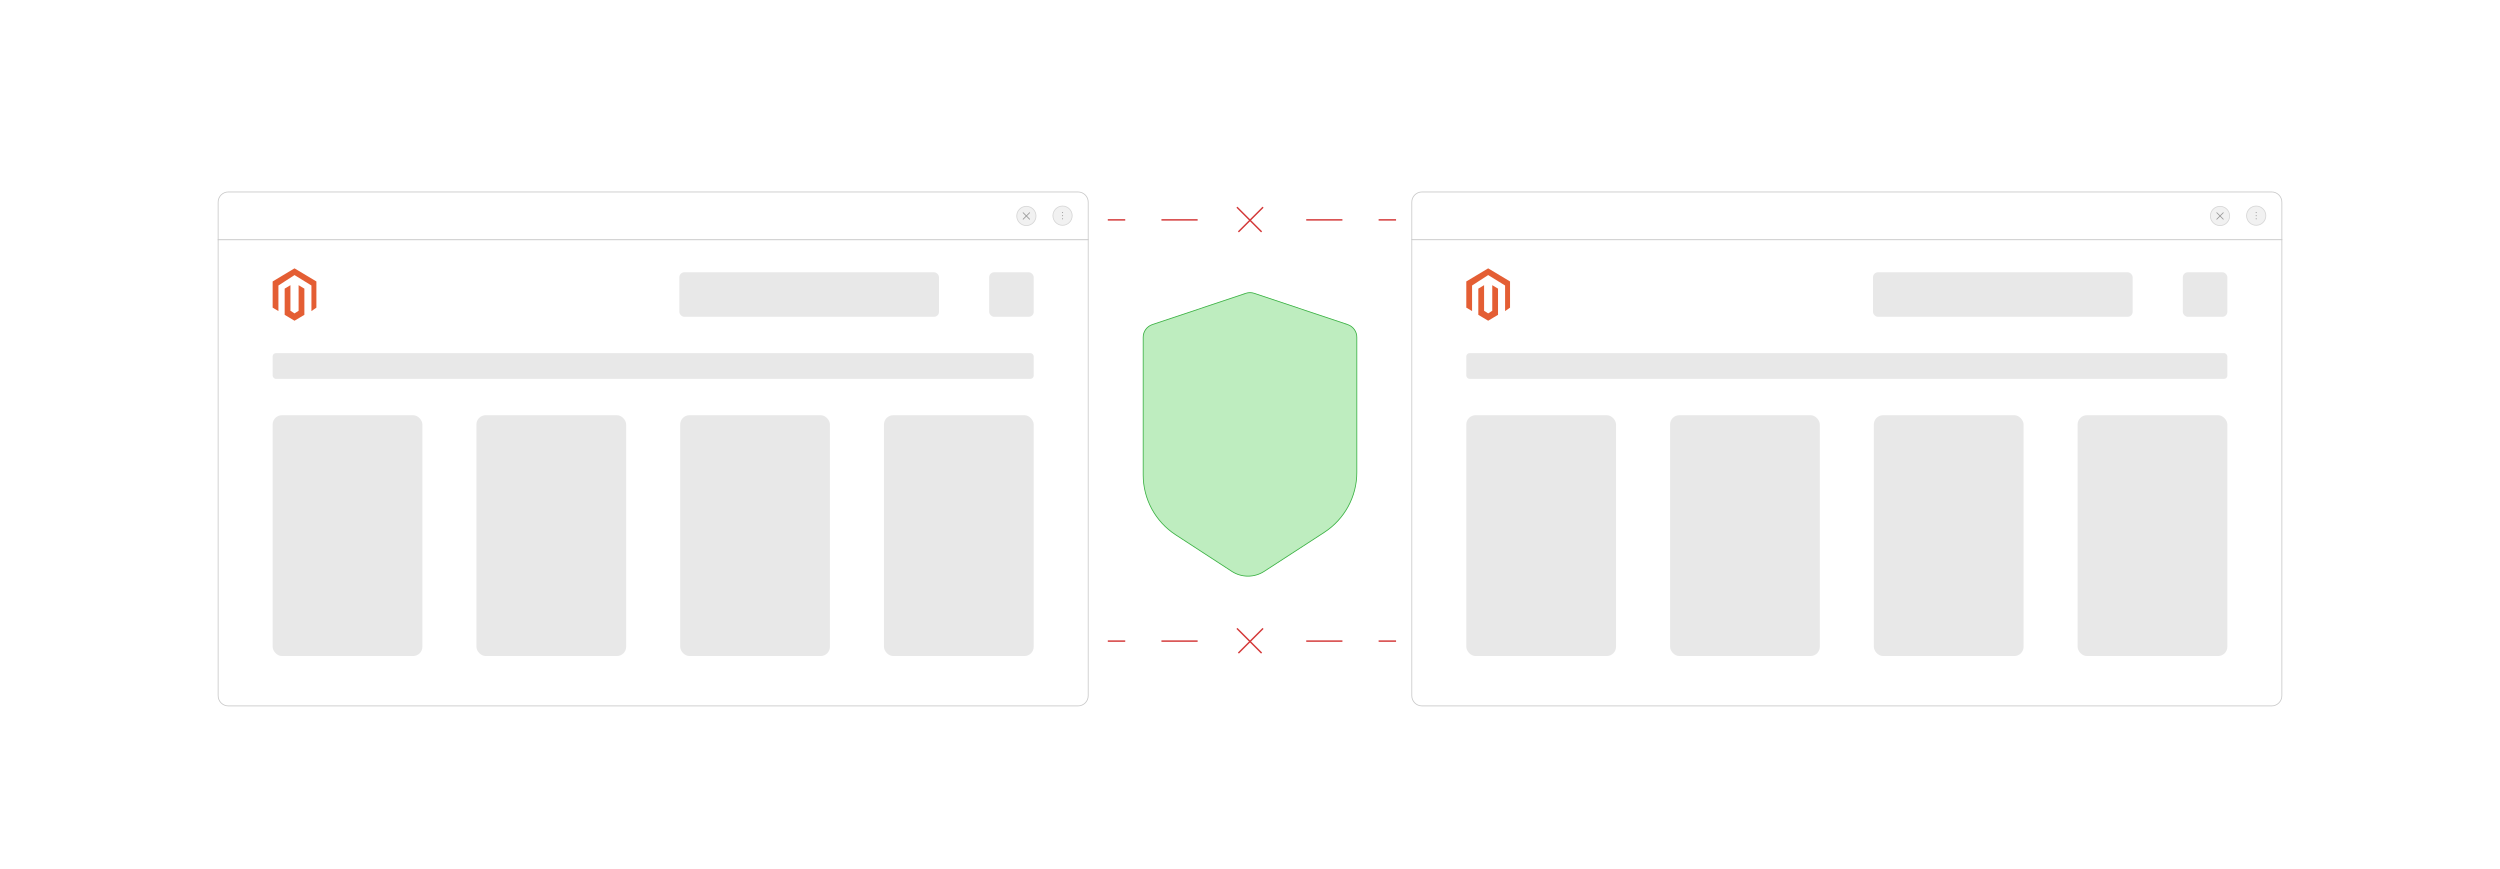 <?xml version="1.0" encoding="UTF-8"?><svg id="_03-Decoupled-Frontend-Authentication-Challenges" xmlns="http://www.w3.org/2000/svg" xmlns:xlink="http://www.w3.org/1999/xlink" viewBox="0 0 860 298.867"><defs><filter id="drop-shadow-1" filterUnits="userSpaceOnUse"><feOffset dx="0" dy="5"/><feGaussianBlur result="blur" stdDeviation="4"/><feFlood flood-color="#333" flood-opacity=".09"/><feComposite in2="blur" operator="in"/><feComposite in="SourceGraphic"/></filter><filter id="drop-shadow-2" filterUnits="userSpaceOnUse"><feOffset dx="0" dy="5"/><feGaussianBlur result="blur-2" stdDeviation="4"/><feFlood flood-color="#333" flood-opacity=".09"/><feComposite in2="blur-2" operator="in"/><feComposite in="SourceGraphic"/></filter></defs><g filter="url(#drop-shadow-1)"><path d="M75.042,77.451v156.882c0,1.933,1.567,3.5,3.5,3.5h292.301c1.933,0,3.5-1.567,3.5-3.5V77.451H75.042Z" fill="#fff" stroke="#c9c9c9" stroke-miterlimit="10" stroke-width=".284"/><path d="M374.343,64.534c0-1.933-1.567-3.5-3.5-3.5H78.542c-1.933,0-3.5,1.567-3.5,3.5v12.917h299.302v-12.917h-0Z" fill="#fff" stroke="#c9c9c9" stroke-miterlimit="10" stroke-width=".284"/><circle cx="353.072" cy="69.291" r="3.309" fill="#f1f1f1" stroke="#d6d6d6" stroke-miterlimit="10" stroke-width=".284"/><line x1="351.955" y1="68.175" x2="354.188" y2="70.407" fill="none" stroke="#999" stroke-linecap="round" stroke-linejoin="round" stroke-width=".284"/><line x1="354.188" y1="68.175" x2="351.955" y2="70.407" fill="none" stroke="#999" stroke-linecap="round" stroke-linejoin="round" stroke-width=".284"/><circle cx="365.517" cy="69.194" r="3.309" fill="#f1f1f1" stroke="#d6d6d6" stroke-miterlimit="10" stroke-width=".284"/><circle cx="365.517" cy="68.121" r=".194" fill="#999" stroke-width="0"/><circle cx="365.517" cy="69.194" r=".194" fill="#999" stroke-width="0"/><circle cx="365.517" cy="70.267" r=".194" fill="#999" stroke-width="0"/><rect x="93.791" y="116.479" width="261.802" height="8.851" rx="1.117" ry="1.117" fill="#e8e8e8" stroke-width="0"/><rect x="340.278" y="88.663" width="15.315" height="15.315" rx="1.706" ry="1.706" fill="#e8e8e8" stroke-width="0"/><rect x="233.702" y="88.663" width="89.311" height="15.315" rx="1.706" ry="1.706" fill="#e8e8e8" stroke-width="0"/><rect x="93.791" y="137.831" width="51.512" height="82.842" rx="3.199" ry="3.199" fill="#e8e8e8" stroke-width="0"/><rect x="163.888" y="137.831" width="51.512" height="82.842" rx="3.199" ry="3.199" fill="#e8e8e8" stroke-width="0"/><rect x="233.985" y="137.831" width="51.512" height="82.842" rx="3.199" ry="3.199" fill="#e8e8e8" stroke-width="0"/><rect x="304.082" y="137.831" width="51.512" height="82.842" rx="3.199" ry="3.199" fill="#e8e8e8" stroke-width="0"/><g id="LOGO"><polygon points="108.839 91.817 108.839 100.829 107.132 102.018 107.132 93.213 101.315 89.626 95.776 93.213 95.776 102.018 93.791 100.829 93.791 91.817 101.315 87.311 108.839 91.817" fill="#e45e34" stroke-width="0"/><polygon points="104.705 94.288 104.705 103.299 103.332 104.121 101.315 105.33 99.296 104.121 97.925 103.299 97.925 94.288 99.909 93.099 99.909 101.904 101.315 102.813 102.72 101.904 102.72 93.099 104.705 94.288" fill="#e45e34" stroke-width="0"/></g></g><g filter="url(#drop-shadow-2)"><path d="M485.657,77.451v156.882c0,1.933,1.567,3.5,3.5,3.5h292.301c1.933,0,3.5-1.567,3.5-3.5V77.451h-299.302Z" fill="#fff" stroke="#c9c9c9" stroke-miterlimit="10" stroke-width=".284"/><path d="M784.958,64.534c0-1.933-1.567-3.5-3.5-3.5h-292.301c-1.933,0-3.5,1.567-3.5,3.5v12.917h299.302v-12.917h-0Z" fill="#fff" stroke="#c9c9c9" stroke-miterlimit="10" stroke-width=".284"/><circle cx="763.687" cy="69.291" r="3.309" fill="#f1f1f1" stroke="#d6d6d6" stroke-miterlimit="10" stroke-width=".284"/><line x1="762.571" y1="68.175" x2="764.803" y2="70.407" fill="none" stroke="#999" stroke-linecap="round" stroke-linejoin="round" stroke-width=".284"/><line x1="764.803" y1="68.175" x2="762.571" y2="70.407" fill="none" stroke="#999" stroke-linecap="round" stroke-linejoin="round" stroke-width=".284"/><circle cx="776.133" cy="69.194" r="3.309" fill="#f1f1f1" stroke="#d6d6d6" stroke-miterlimit="10" stroke-width=".284"/><circle cx="776.133" cy="68.121" r=".194" fill="#999" stroke-width="0"/><circle cx="776.133" cy="69.194" r=".194" fill="#999" stroke-width="0"/><circle cx="776.133" cy="70.267" r=".194" fill="#999" stroke-width="0"/><rect x="504.406" y="116.479" width="261.802" height="8.851" rx="1.117" ry="1.117" fill="#e8e8e8" stroke-width="0"/><rect x="750.893" y="88.663" width="15.315" height="15.315" rx="1.706" ry="1.706" fill="#e8e8e8" stroke-width="0"/><rect x="644.317" y="88.663" width="89.311" height="15.315" rx="1.706" ry="1.706" fill="#e8e8e8" stroke-width="0"/><rect x="504.406" y="137.831" width="51.512" height="82.842" rx="3.199" ry="3.199" fill="#e8e8e8" stroke-width="0"/><rect x="574.503" y="137.831" width="51.512" height="82.842" rx="3.199" ry="3.199" fill="#e8e8e8" stroke-width="0"/><rect x="644.6" y="137.831" width="51.512" height="82.842" rx="3.199" ry="3.199" fill="#e8e8e8" stroke-width="0"/><rect x="714.697" y="137.831" width="51.512" height="82.842" rx="3.199" ry="3.199" fill="#e8e8e8" stroke-width="0"/><g id="LOGO-2"><polygon points="519.454 91.817 519.454 100.829 517.747 102.018 517.747 93.213 511.93 89.626 506.391 93.213 506.391 102.018 504.406 100.829 504.406 91.817 511.93 87.311 519.454 91.817" fill="#e45e34" stroke-width="0"/><polygon points="515.32 94.288 515.32 103.299 513.947 104.121 511.93 105.33 509.911 104.121 508.54 103.299 508.54 94.288 510.525 93.099 510.525 101.904 511.93 102.813 513.336 101.904 513.336 93.099 515.32 94.288" fill="#e45e34" stroke-width="0"/></g></g><path d="M393.256,116.017v47.353c0,8.314,4.202,16.064,11.169,20.601l19.313,12.576c3.383,2.203,7.746,2.206,11.132.007l20.677-13.425c6.983-4.534,11.197-12.293,11.197-20.619v-46.493c0-1.975-1.263-3.729-3.136-4.356l-32.151-10.758c-.946-.316-1.969-.316-2.915,0l-32.151,10.758c-1.873.627-3.136,2.381-3.136,4.356Z" fill="#beedbf" stroke="#37b040" stroke-miterlimit="10" stroke-width=".28"/><line x1="381.081" y1="75.638" x2="387.081" y2="75.638" fill="none" stroke="#d33737" stroke-miterlimit="10" stroke-width=".5"/><line x1="399.533" y1="75.638" x2="468.02" y2="75.638" fill="none" stroke="#d33737" stroke-dasharray="0 0 12.452 12.452" stroke-miterlimit="10" stroke-width=".5"/><line x1="474.246" y1="75.638" x2="480.246" y2="75.638" fill="none" stroke="#d33737" stroke-miterlimit="10" stroke-width=".5"/><rect x="422.51" y="74.089" width="16.405" height="3.362" fill="#fff" stroke-width="0"/><line x1="425.505" y1="71.275" x2="434.495" y2="80.265" fill="none" stroke="#d33737" stroke-dasharray="0 0 12 12" stroke-miterlimit="10" stroke-width=".5"/><line x1="434.495" y1="71.275" x2="425.505" y2="80.265" fill="none" stroke="#d33737" stroke-dasharray="0 0 12 12" stroke-miterlimit="10" stroke-width=".5"/><line x1="381.081" y1="220.54" x2="387.081" y2="220.54" fill="none" stroke="#d33737" stroke-miterlimit="10" stroke-width=".5"/><line x1="399.533" y1="220.54" x2="468.02" y2="220.54" fill="none" stroke="#d33737" stroke-dasharray="0 0 12.452 12.452" stroke-miterlimit="10" stroke-width=".5"/><line x1="474.246" y1="220.54" x2="480.246" y2="220.54" fill="none" stroke="#d33737" stroke-miterlimit="10" stroke-width=".5"/><rect x="422.51" y="218.991" width="16.405" height="3.362" fill="#fff" stroke-width="0"/><line x1="425.505" y1="216.177" x2="434.495" y2="225.167" fill="none" stroke="#d33737" stroke-dasharray="0 0 12 12" stroke-miterlimit="10" stroke-width=".5"/><line x1="434.495" y1="216.177" x2="425.505" y2="225.167" fill="none" stroke="#d33737" stroke-dasharray="0 0 12 12" stroke-miterlimit="10" stroke-width=".5"/></svg>